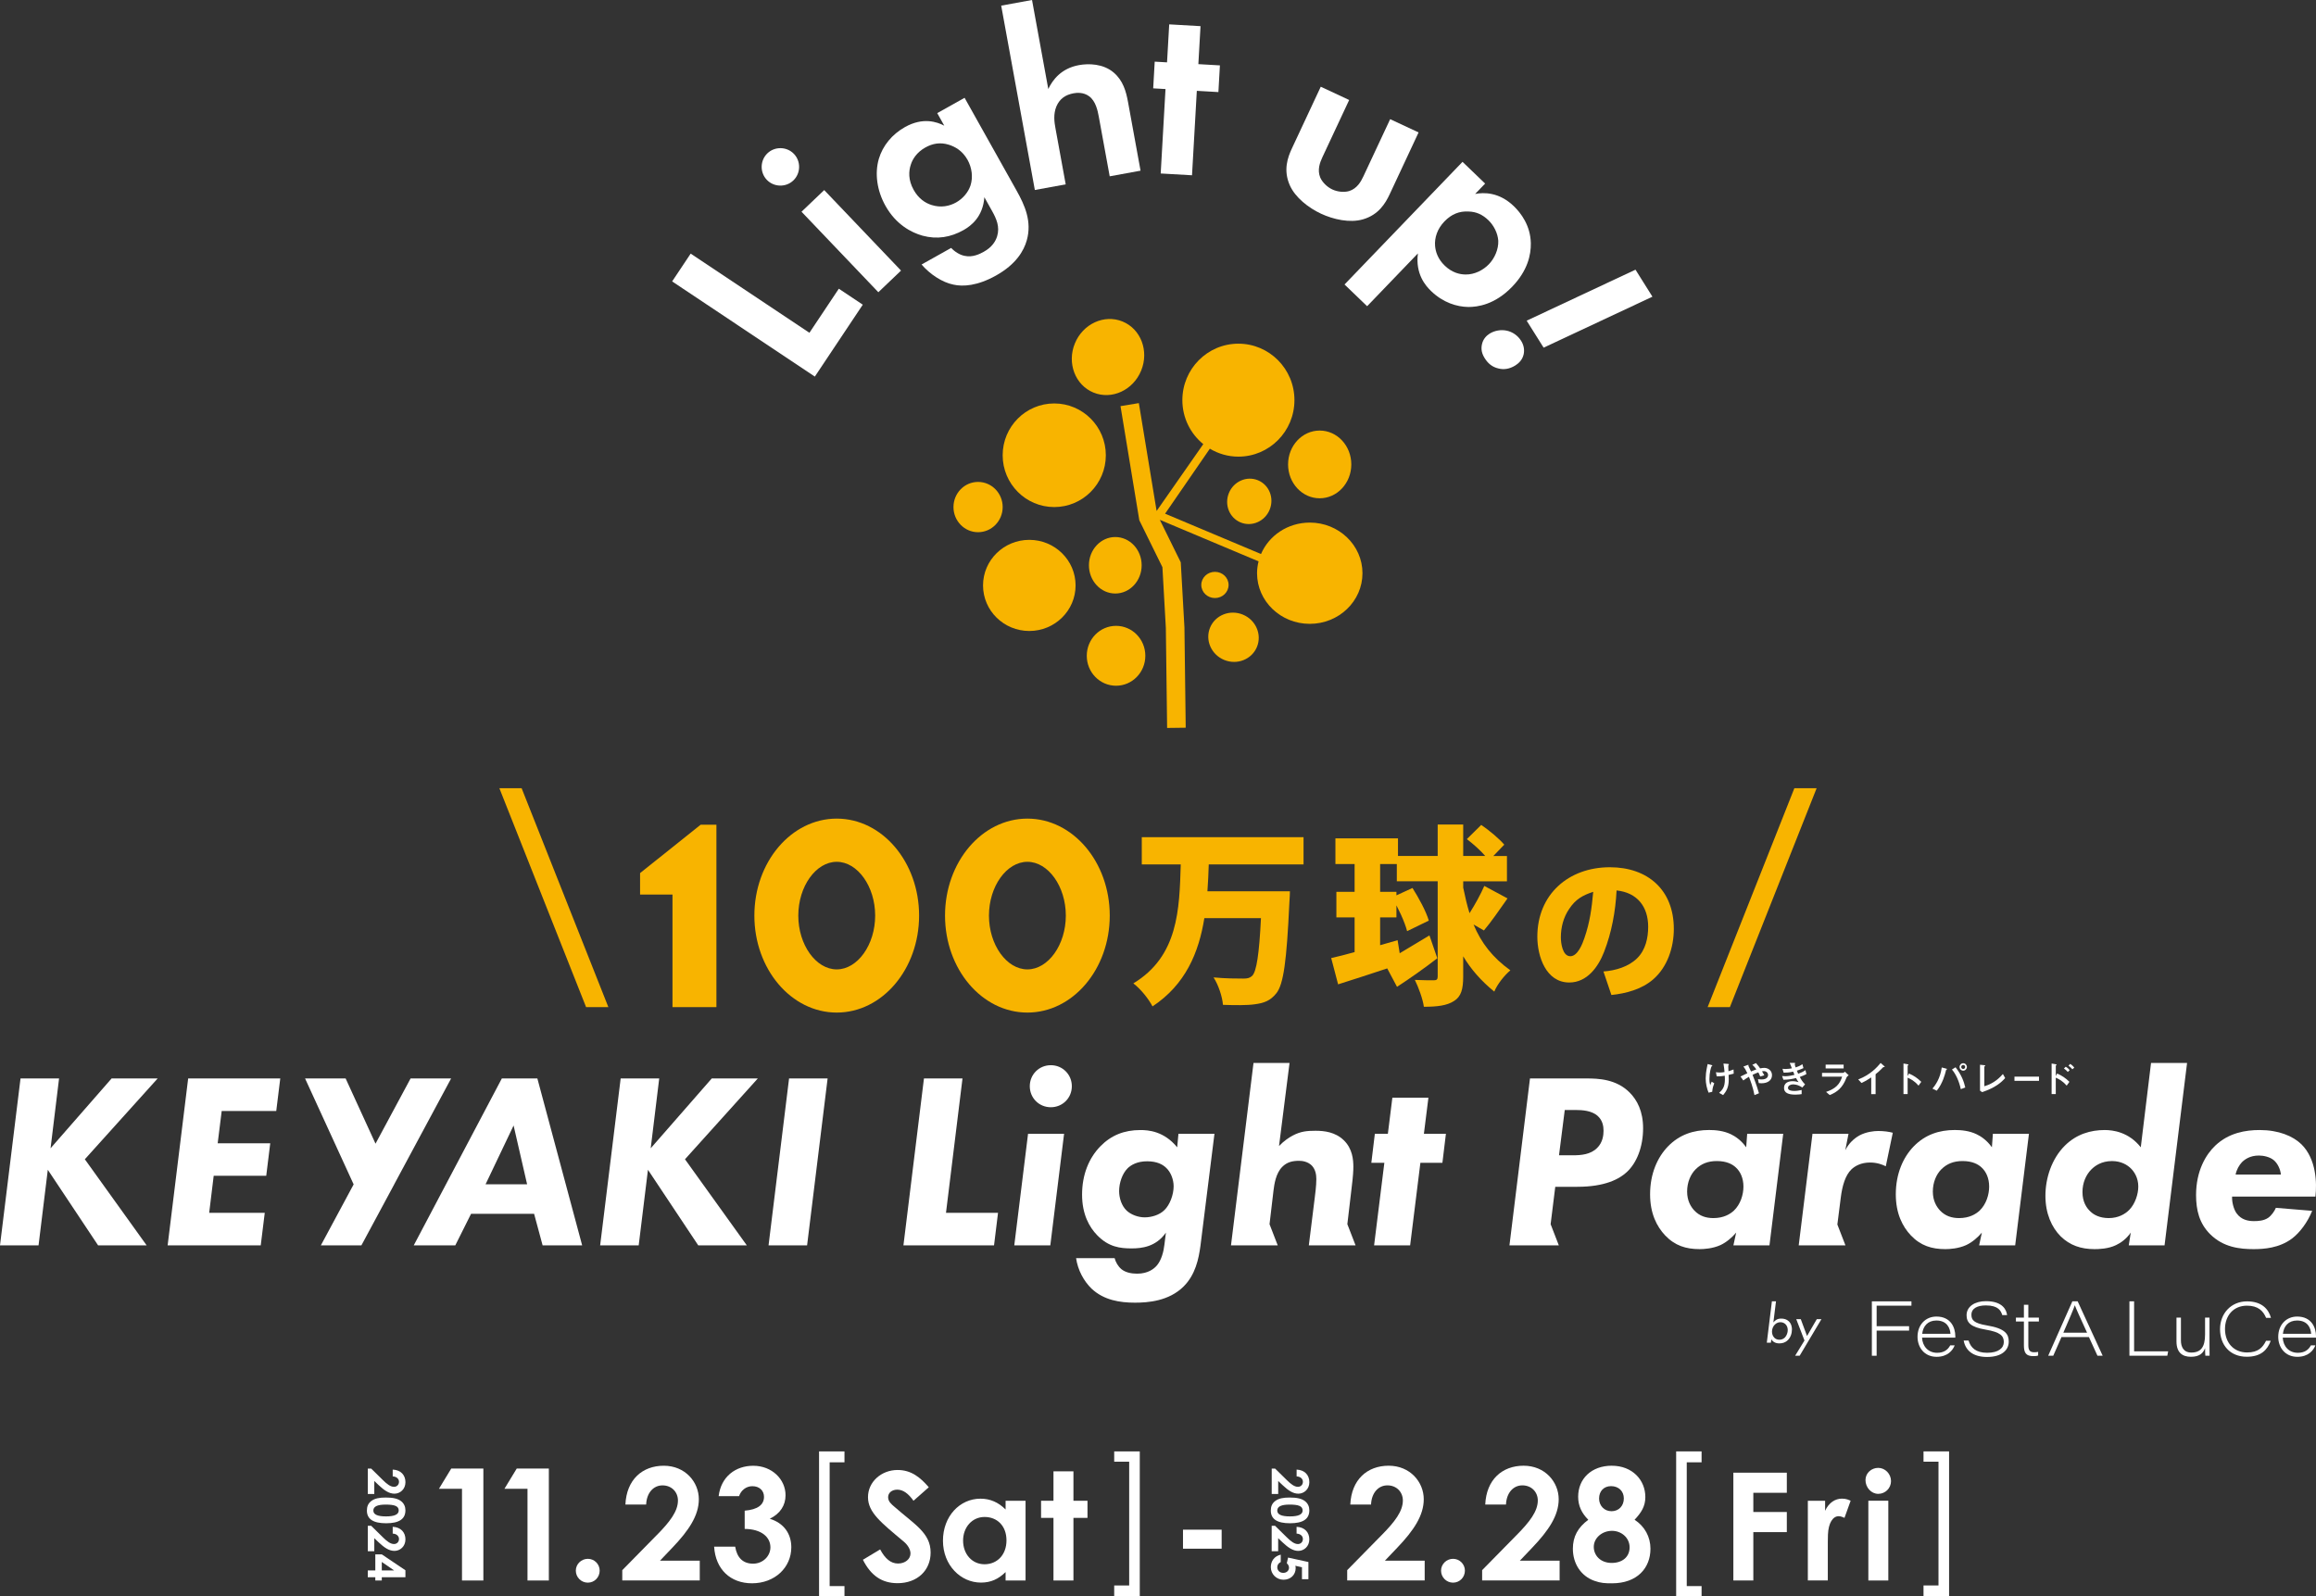<?xml version="1.0" encoding="UTF-8"?>
<svg id="_レイヤー_2" data-name="レイヤー_2" xmlns="http://www.w3.org/2000/svg" viewBox="0 0 1252.76 863.61">
  <rect x="0" y="0" width="1252.76" height="863.61" fill="#333333" stroke="none"/>
  <defs>
    <style>
      .cls-1 {
        fill: #f8b400;
      }

      .cls-2 {
        fill: #fff;
      }
    </style>
  </defs>
  <g id="_レイヤー_1-2" data-name="レイヤー_1">
    <g>
      <path class="cls-1" d="M570.26,274.31c15.41,0,27.9-12.55,27.9-28.03s-12.49-28.02-27.9-28.02-27.9,12.54-27.9,28.02,12.49,28.03,27.9,28.03"/>
      <path class="cls-1" d="M708.48,282.71c-11.92,0-22.11,7.03-26.38,17l-51.88-21.82,24.21-35.16c4.53,2.71,9.79,4.3,15.44,4.3,16.74,0,30.31-13.68,30.31-30.56s-13.57-30.55-30.31-30.55-30.31,13.68-30.31,30.55c0,9.62,4.42,18.19,11.31,23.79l-25.24,36.16-9.61-58.35-9.92,1.64,10.17,61.73,12.5,25.39,1.85,32.84.69,54.13,10.06-.13-.69-54.24-1.98-35.21-11.33-23.01,53.41,22.47c-.52,2.06-.82,4.2-.82,6.41,0,15.12,12.76,27.39,28.51,27.39s28.51-12.27,28.51-27.39-12.76-27.39-28.51-27.39"/>
      <path class="cls-1" d="M556.77,292.05c-13.82,0-25.03,11.04-25.03,24.65s11.21,24.65,25.03,24.65,25.03-11.04,25.03-24.65-11.21-24.65-25.03-24.65"/>
      <path class="cls-1" d="M589.02,305.8c0,8.44,6.39,15.28,14.26,15.28s14.26-6.84,14.26-15.28-6.39-15.28-14.26-15.28-14.26,6.84-14.26,15.28"/>
      <path class="cls-1" d="M664.56,316.44c0-3.92-3.31-7.09-7.38-7.09s-7.38,3.17-7.38,7.09,3.31,7.09,7.38,7.09,7.38-3.17,7.38-7.09"/>
      <path class="cls-1" d="M713.84,269.56c9.45,0,17.1-8.2,17.1-18.32s-7.65-18.32-17.1-18.32-17.1,8.2-17.1,18.32,7.65,18.32,17.1,18.32"/>
      <path class="cls-1" d="M542.36,274.31c0-7.51-5.96-13.6-13.31-13.6s-13.3,6.09-13.3,13.6,5.96,13.6,13.3,13.6,13.31-6.09,13.31-13.6"/>
      <path class="cls-1" d="M603.69,338.57c-8.75,0-15.84,7.25-15.84,16.2s7.09,16.2,15.84,16.2,15.84-7.25,15.84-16.2-7.09-16.2-15.84-16.2"/>
      <path class="cls-1" d="M664.73,266.72c-2.58,6.31.27,13.43,6.36,15.92,6.09,2.49,13.12-.61,15.69-6.91,2.58-6.31-.27-13.44-6.36-15.93-6.09-2.48-13.11.61-15.69,6.92"/>
      <path class="cls-1" d="M672.24,332.47c-7.01-2.86-14.94.31-17.71,7.09-2.77,6.78.67,14.6,7.68,17.46,7.01,2.87,14.94-.31,17.71-7.09,2.77-6.78-.67-14.6-7.68-17.46"/>
      <path class="cls-1" d="M591.49,212.37c9.91,4.05,21.46-1.28,25.79-11.9,4.34-10.61-.18-22.5-10.09-26.55-9.91-4.05-21.46,1.28-25.79,11.89-4.34,10.62.18,22.51,10.09,26.56"/>
      <polygon class="cls-2" points="373.6 137.2 437.83 180.03 453.73 156.19 466.69 164.83 440.76 203.72 363.57 152.24 373.6 137.2"/>
      <path class="cls-2" d="M415.12,82.93c4.03-3.84,10.51-3.68,14.35.34,3.84,4.03,3.68,10.51-.34,14.35-4.02,3.84-10.51,3.68-14.35-.34-3.84-4.03-3.68-10.51.34-14.35M445.82,102.82l41.56,43.56-12.27,11.71-41.56-43.55,12.27-11.71Z"/>
      <path class="cls-2" d="M506.96,61.2l14.8-8.29,28.07,50.1c4.49,8.01,8.45,16.79,5.57,27-1.6,5.68-5.8,12.97-16.6,19.02-10.19,5.71-17.96,6.08-23.05,4.95-6.1-1.21-12.72-5.62-17.26-10.89l16.01-8.97c1.96,2.09,4.66,3.77,7.18,4.27,4.4,1.04,8.48-1.08,10.54-2.24,4.25-2.38,6.22-5.4,7.14-8.31,1.56-5.18-.39-9.51-2.77-13.76l-4.14-7.4c-.75,10.62-7.24,15.53-11.24,17.78-7.03,3.94-14.32,5.16-22.2,3.04-6.06-1.71-14.36-5.98-20.06-16.17-4.63-8.25-5.87-17.59-3.57-25.42,2.1-7.07,7.1-13.22,14.13-17.17,9.82-5.51,17.43-2.75,21.26-.75l-3.81-6.79ZM492.71,88.95c-1.21,3.54-1.54,8.35,1.52,13.81,2.58,4.61,6.18,7.05,9.66,8.14,5.06,1.63,9.74.6,13.26-1.37,3.64-2.04,6.53-5.41,7.79-9.14,1.47-4.49.79-9.69-1.59-13.94-2.79-4.98-6.87-7.15-10.16-8.17-4.61-1.4-8.69-.71-12.69,1.53-4.73,2.65-6.92,6.42-7.79,9.14"/>
      <path class="cls-2" d="M541.55,3.05l16.69-3.05,8.79,48.15c2.35-4.95,7.01-11.17,16.58-12.92,5.2-.95,13.14-.84,18.84,4.05,5.02,4.31,6.65,10.09,7.7,15.84l6.79,37.21-16.69,3.05-5.9-32.28c-.6-3.29-1.68-8.46-5.26-11.05-3.1-2.27-6.71-1.89-8.35-1.59-4.38.8-7.52,2.93-9.31,7.07-1.76,4.28-1.13,8.55-.5,11.97l5.52,30.23-16.69,3.05-18.2-99.73Z"/>
      <polygon class="cls-2" points="647.38 49.14 644.78 94.82 627.84 93.85 630.44 48.17 623.78 47.79 624.6 33.35 631.27 33.73 632.44 13.18 649.38 14.15 648.21 34.7 659.87 35.37 659.05 49.81 647.38 49.14"/>
      <path class="cls-2" d="M729.79,54.09l-14.44,30.86c-1.36,2.9-2.93,6.92-1.2,11.11,1.12,2.52,3.62,5.07,6.51,6.42,2.9,1.36,6.45,1.64,9.11.88,4.32-1.36,6.4-5.15,7.75-8.04l14.44-30.86,15.37,7.19-15.61,33.39c-2.29,4.91-5.99,11.17-14.51,13.63-7.1,2.05-15.99.04-22.67-3.08-6.67-3.12-13.91-8.66-16.89-15.42-3.58-8.12-1.14-14.97,1.16-19.88l15.61-33.38,15.37,7.19Z"/>
      <path class="cls-2" d="M739.51,165.66l-12.23-11.76,63.82-66.35,12.23,11.76-5.4,5.61c4.51-.87,12.86-1.14,20.88,6.58,3.81,3.66,9.05,10.44,9.24,20.08.12,6.3-1.77,14.89-10.07,23.51-9.45,9.82-18.87,10.99-23.69,10.98-6.3-.08-13.72-2.39-20.13-8.56-3.01-2.89-8.64-9.27-7.19-20.42l-27.47,28.57ZM794.38,114.43c-4.92-.3-9.22,1.36-13.07,5.37-3.86,4.01-5.43,8.86-5.05,13.28.25,2.95,1.41,6.96,5.22,10.62,4.01,3.86,8.16,4.76,11.21,4.8,4.92.1,9.59-2.35,12.68-5.56,3.09-3.21,5.25-8.06,5.07-12.69-.28-4.12-2.43-8.31-5.33-11.11-3.21-3.08-6.58-4.6-10.71-4.71"/>
      <path class="cls-2" d="M815.09,178.89c3.07.7,5.87,2.55,7.72,5.5,1.63,2.59,1.82,5.26,1.34,7.36-.7,3.07-2.83,4.9-4.48,5.94-3.06,1.92-6.2,2.41-9.15,1.64-3.45-.79-5.71-2.82-7.41-5.53-1.48-2.36-2.14-4.73-1.49-7.6.61-2.68,2.25-4.53,4.13-5.71,2.71-1.7,6.27-2.29,9.34-1.59M825.8,173.48l58.86-27.59,9.17,14.61-58.86,27.58-9.17-14.6Z"/>
      <polygon class="cls-2" points="244.02 583.42 222.09 583.42 203.12 618.71 203.12 618.7 186.95 583.41 165.01 583.41 191.29 640.73 173.56 673.71 195.49 673.71 201.39 662.74 201.39 662.75 213.24 640.72 213.23 640.7 244.02 583.42"/>
      <polygon class="cls-2" points="27.35 621.19 60.37 583.42 85.28 583.42 45.89 627.14 79.32 673.71 53.06 673.71 25.86 632.83 20.85 673.71 0 673.71 11.1 583.42 31.95 583.42 27.35 621.19"/>
      <polygon class="cls-2" points="149.43 601.02 119.92 601.02 117.75 618.48 146.18 618.48 144.01 636.08 115.59 636.08 113.15 656.11 143.21 656.11 141.04 673.71 90.68 673.71 101.78 583.42 151.6 583.42 149.43 601.02"/>
      <path class="cls-2" d="M288.91,656.66h-34.11l-8.53,17.06h-22.47l47.65-90.29h19.22l24.23,90.29h-21.39l-4.6-17.06ZM285.12,640.68l-7.31-31.81-15.16,31.81h22.47Z"/>
      <polygon class="cls-2" points="351.98 621.19 385 583.42 409.91 583.42 370.52 627.14 403.96 673.71 377.69 673.71 350.49 632.83 345.48 673.71 324.63 673.71 335.73 583.42 356.58 583.42 351.98 621.19"/>
      <polygon class="cls-2" points="447.67 583.42 436.57 673.71 415.72 673.71 426.82 583.42 447.67 583.42"/>
      <polygon class="cls-2" points="520.63 583.42 511.7 656.11 539.85 656.11 537.69 673.71 488.68 673.71 499.78 583.42 520.63 583.42"/>
      <path class="cls-2" d="M575.58,613.34l-7.45,60.37h-19.49l7.45-60.37h19.49ZM568.4,576.25c6.36,0,11.37,5.01,11.37,11.37s-5.01,11.37-11.37,11.37-11.37-5.01-11.37-11.37,5.01-11.37,11.37-11.37"/>
      <path class="cls-2" d="M637.43,613.34h19.49l-7.58,60.65c-.95,7.04-2.71,15.57-9.07,21.93-7.98,7.98-19.36,8.8-26.39,8.8-8.12,0-16.79-1.35-23.42-7.58-4.2-4.06-7.45-10.01-8.39-16.51h20.85c.54,2.17,1.89,4.47,3.66,5.96,2.16,1.76,5.28,2.44,8.52,2.44,5.96,0,9.2-2.71,10.69-4.47,2.44-2.84,3.66-7.58,4.06-11.23l.81-6.5c-5.41,7.72-13.13,8.53-18.54,8.53-6.09,0-12.45-.68-18.68-7.18-4.2-4.33-8.13-11.23-8.13-21.93s3.66-19.76,9.89-26.12c5.82-5.96,12.86-8.8,21.66-8.8,4.2,0,12.72.54,19.9,9.34l.68-7.31ZM609.82,632.16c-2.71,2.71-4.47,7.71-4.47,12.18,0,3.79,1.35,7.98,4.06,10.56,2.44,2.3,6.36,3.66,9.74,3.66,3.65,0,7.98-1.22,10.69-3.93,2.98-2.84,5-8.39,5-12.86,0-3.79-1.62-7.71-3.92-9.88-1.9-1.9-5.01-3.66-10.43-3.66s-8.8,2.03-10.69,3.93"/>
      <polygon class="cls-2" points="768.31 629.04 762.76 673.71 743.27 673.71 748.82 629.04 741.78 629.04 743.68 613.34 750.72 613.34 753.15 593.85 772.65 593.85 770.21 613.34 782.12 613.34 780.22 629.04 768.31 629.04"/>
      <path class="cls-2" d="M728.8,662.26l2.3-19.54c.81-6.5.95-9.48.95-11.5,0-3.66-.41-9.75-5.15-14.35-4.6-4.47-10.56-5.15-15.29-5.15-4.47,0-7.99.27-12.32,2.57-2.03,1.08-4.74,2.84-7.45,5.69l5.69-44.94h-19.49l-12.18,98.68h25.28l-4.43-11.46,2.16-18.32c.41-3.25,1.22-9.2,4.74-12.72,2.57-2.58,5.55-3.25,9.07-3.25,1.76,0,4.74.41,6.9,2.57,2.03,2.17,2.44,5.01,2.44,7.31,0,.95,0,3.52-.81,9.74l-3.25,26.12h25.28l-4.44-11.46Z"/>
      <path class="cls-2" d="M945.08,613.34h19.49l-7.44,60.37h-19.5l1.49-6.9c-2.16,2.57-5.28,5.28-8.53,6.77-4.2,1.9-8.94,2.17-11.23,2.17-7.45,0-13.4-1.9-18.68-7.45-4.47-4.74-8.12-11.78-8.12-22.2,0-11.1,3.93-20.03,9.74-25.99,6.22-6.36,13.81-8.8,22.2-8.8,3.52,0,7.85.41,11.78,2.3,2.3,1.08,5.55,3.25,8.26,7.04l.54-7.31ZM917.19,632.56c-2.71,2.71-4.6,7.04-4.6,12.05s2.03,8.26,3.93,10.29c2.84,2.98,6.36,4.06,10.29,4.06,5.55,0,9.07-2.17,11.1-4.06,3.52-3.38,5.14-8.53,5.14-13s-1.62-8.12-4.2-10.42c-1.76-1.62-4.87-3.38-10.16-3.38-4.87,0-8.52,1.49-11.5,4.47"/>
      <path class="cls-2" d="M1077.99,613.34h19.5l-7.45,60.37h-19.5l1.49-6.9c-2.16,2.57-5.28,5.28-8.53,6.77-4.2,1.9-8.94,2.17-11.23,2.17-7.45,0-13.4-1.9-18.68-7.45-4.47-4.74-8.12-11.78-8.12-22.2,0-11.1,3.93-20.03,9.74-25.99,6.22-6.36,13.81-8.8,22.2-8.8,3.52,0,7.85.41,11.78,2.3,2.3,1.08,5.55,3.25,8.26,7.04l.54-7.31ZM1050.1,632.56c-2.71,2.71-4.6,7.04-4.6,12.05s2.03,8.26,3.93,10.29c2.84,2.98,6.36,4.06,10.29,4.06,5.55,0,9.07-2.17,11.1-4.06,3.52-3.38,5.14-8.53,5.14-13s-1.62-8.12-4.2-10.42c-1.76-1.62-4.87-3.38-10.16-3.38-4.87,0-8.52,1.49-11.5,4.47"/>
      <path class="cls-2" d="M1163.53,575.03h19.49l-12.18,98.68h-19.36l1.08-6.9c-2.44,3.52-5.42,5.55-7.98,6.77-4.2,2.03-9.21,2.17-11.64,2.17-7.31,0-13.27-2.03-18.28-6.9-4.87-4.88-8.26-12.32-8.26-21.93s3.39-20.03,10.43-27.07c6.36-6.36,14.08-8.53,21.66-8.53,4.47,0,12.99,1.08,19.49,9.34l5.55-45.62ZM1131.31,632.56c-2.98,2.98-4.87,7.31-4.87,12.32,0,5.28,2.17,8.53,4.2,10.43,1.89,1.89,5.14,3.65,10.02,3.65,5.14,0,8.93-2.17,11.23-4.6,2.98-3.11,4.74-8.26,4.74-12.45,0-4.73-2.17-7.98-3.93-9.74-1.89-1.9-5.27-4.06-10.29-4.06-5.68,0-9.2,2.57-11.1,4.47"/>
      <path class="cls-2" d="M1207.37,647.32c-.13,2.98.81,6.77,2.44,9.07,2.57,3.52,6.23,4.2,9.34,4.2,2.3,0,5.28-.14,7.71-1.76,1.76-1.22,3.39-3.52,4.2-5.42l19.63,1.62c-2.44,6.09-6.64,11.78-10.96,15.03-6.91,5.14-15.16,5.69-20.71,5.69-7.45,0-16.38-.95-23.56-8.12-5.82-5.82-7.58-13-7.58-21.12,0-13.26,5.42-22.06,10.43-26.8,7.31-6.91,16.38-8.39,23.96-8.39,10.28,0,18,3.25,22.6,7.71,8.12,7.99,8.4,21.12,7.58,28.29h-45.08ZM1233.77,635.41c-.27-2.84-1.76-6.09-3.93-7.85-2.17-1.76-5.55-2.44-7.98-2.44-4.74,0-7.58,2.03-9.21,3.65-1.49,1.63-2.84,3.93-3.38,6.64h24.5Z"/>
      <path class="cls-2" d="M1015.86,611.85c-2.17,0-6.36.41-10.15,2.44-2.84,1.62-5.69,4.2-7.58,7.99l1.76-8.94h-19.49l-7.45,60.37h25.28l-4.37-11.28,1.83-14.44c.81-6.49,2.44-12.18,5.82-15.43,1.89-1.76,5.14-3.66,10.01-3.66,3.79,0,6.63,1.08,8.53,2.03l3.79-18.14c-2.03-.54-4.74-.95-7.99-.95"/>
      <path class="cls-2" d="M881.47,591c-7.31-7.31-17.06-7.58-23.42-7.58h-30.46l-11.1,90.29h26.7l-4.43-11.45,2.51-20.23h11.91c15.03,0,22.74-4.2,26.8-7.98,5.42-5.01,8.8-13.67,8.8-23.69,0-9.2-3.24-15.3-7.31-19.36M863.87,621.06c-3.52,3.52-8.67,3.93-13.13,3.93h-7.45l3.11-24.5h6.22c3.12,0,8.53.27,11.78,3.39,2.44,2.3,2.98,5.28,2.98,7.85,0,2.3-.41,6.36-3.52,9.34"/>
      <path class="cls-2" d="M924.2,591.11c-.96-2.25-1.57-5.12-1.57-7.73,0-1.55.22-3.69.67-5.86.26-1.27.31-1.43.39-1.9l1.98.51c.25.06.57.18.57.37,0,.08-.39.33-.45.41-.3.53-1.14,3.35-1.14,6.84,0,1.75.25,2.59.47,3.38.1-.36.22-.79.75-1.98l1.39.88c-.47,1.26-.94,2.47-1.1,4.61l-1.96.47ZM928.19,580.03c.9.15,1.49.18,2.12.18.88,0,1.59-.1,2.51-.25-.06-.69-.26-3.04-.57-4.59l2.25.17c.31.02.71.06.71.29,0,.08-.25.36-.28.43-.07.1-.07.33-.07.98,0,.53.02,1.08.09,2.27,1.18-.35,1.65-.51,2.75-.96l.09,2.27c-.2.02-.47.08-2.76.69.02.35.08,1.57.08,2.41,0,4.55-1.39,6.45-3.04,8.51l-2.17-1.21c1.74-1.67,3.12-3.02,3.12-7.35,0-.75-.04-1.47-.06-1.92-1.67.28-2.65.35-4.37.31l-.41-2.23Z"/>
      <path class="cls-2" d="M949.01,592.4c-.8-4.19-2.23-8.02-2.98-9.88-1.08.61-1.98,1.23-3.04,1.98l-1.53-2.12c.57-.26,2.55-1.21,3.71-1.79-.82-1.74-1.37-2.72-2.16-3.59l2-.75c.43-.16.49-.18.61-.18.06,0,.2.02.2.18,0,.06-.1.33-.1.36,0,.06.18.39.37.76.51,1.02.79,1.58,1.08,2.28.45-.2,1.43-.63,2.88-1.14-.39-.53-1.24-1.72-2.22-2.45l2-.96c1,1.06,1.84,2.27,2.24,2.86,1.08-.22,1.75-.26,2.27-.26,2.08,0,4.16,1.45,4.16,3.94,0,2.7-2.25,4.38-5.65,4.38-.68,0-1.18-.08-1.51-.12l-.43-2.12c.39.06,1.04.18,1.96.18,3.18,0,3.51-1.77,3.51-2.4,0-1.16-.96-2.12-2.3-2.12-.41,0-.76.06-.98.1.55.88.83,1.41,1.23,2.17l-2.2.65c-.37-.98-.76-1.72-1.05-2.25-1.31.49-2.2.92-3.1,1.35.26.65,2.08,5.08,3.47,9.96l-2.43,1Z"/>
      <path class="cls-2" d="M975.52,577.83c-1.51.65-2.04.88-3.57,1.39.18.45.31.76.71,1.66,1.61-.59,2.78-1.1,3.94-1.96l.51,2.16c-1.19.61-2,.98-3.59,1.53.98,1.82,1.45,2.51,2.86,4.02l-1.49,1.69c-2.47-1.69-4.57-1.69-5.02-1.69-1.29,0-2.72.65-2.72,1.86,0,1.39,1.75,1.69,3.41,1.69,1.43,0,2.51-.23,3.98-.52v2.23c-.73.12-1.82.28-3.37.28-3.77,0-6.16-.92-6.16-3.59s2.12-3.68,4.63-3.68c1.41,0,2.45.31,3.25.53-.47-.61-.82-1.12-1.39-2.23-2.12.51-3.75.88-6.82.92l-.73-2.02c.43.04,1.02.12,1.75.12,1.96,0,4.18-.57,4.96-.75-.25-.57-.35-.8-.71-1.74-2.1.47-3.33.57-5.13.57l-.65-2.09c.37.05.84.1,1.63.1,1.39,0,2.68-.22,3.45-.36-.31-.84-.88-2.37-1.18-2.94h2.22c.67,0,.75,0,.75.23,0,.08-.24.43-.24.51,0,.2.38,1.43.49,1.71,1.32-.45,2.37-.84,3.65-1.78l.57,2.12Z"/>
      <path class="cls-2" d="M985.57,582.46v-2.06h11.16c.31,0,.57,0,1.23-.63l2.04,1.94c-.92.61-1.1.94-1.4,1.73-1.92,4.86-4.72,7.33-8.88,8.96l-1.96-1.7c5.08-1.75,7.35-4,8.68-8.24h-10.86ZM997.25,578.01h-9.73v-2.06h9.73v2.06Z"/>
      <path class="cls-2" d="M1012.17,582.87c-2.08,1.4-3.61,2.27-5.26,3l-1.77-1.93c6.41-2.37,10.34-6.69,12.12-8.9l1.53,1.33c.57.51.65.55.65.73s-.06.19-.63.19c-.18,0-.26.1-1,.89-.98,1.04-2.1,2-3.27,2.94v10.79h-2.37v-9.06Z"/>
      <path class="cls-2" d="M1032.6,580.76c2.55,1.08,4.65,2.49,6.65,4.49l-1.49,2.06c-2.43-2.78-4.3-3.59-5.89-4.3v8.85h-2.25v-16.51l1.84.31c.61.1.84.18.84.35,0,.1-.1.2-.18.26-.24.21-.24.23-.24.35v5.47l.73-1.33Z"/>
      <path class="cls-2" d="M1045.3,588.93c1.47-1.77,4.23-5.44,5.02-11.45l2.12.55c.43.1.72.17.72.36,0,.08-.07.15-.25.27-.25.14-.27.22-.45,1-.35,1.39-1.66,6.53-4.84,10.39l-2.33-1.13ZM1060.63,589.2c-.94-4.29-2.65-8.12-4.8-10.61l1.96-1.22c3.2,4.04,4.57,7.86,5.26,10.94l-2.43.9ZM1059.96,577.2c0-1.08.86-2.02,1.98-2.02s1.98.96,1.98,2.02-.88,2.02-1.98,2.02-1.98-.9-1.98-2.02M1063,577.2c0-.61-.49-1.08-1.06-1.08-.6,0-1.08.47-1.08,1.08s.47,1.1,1.08,1.1c.57,0,1.06-.49,1.06-1.1"/>
      <path class="cls-2" d="M1071.01,576.01l2.02.2c.49.04.82.08.82.31,0,.1-.08.16-.18.24-.29.18-.31.23-.31.37v10.51c5.68-1.66,8.76-5.18,10.04-6.63l1.23,2.2c-2.06,2.3-5.31,5.25-12.47,7.61l-1.14-.79v-14.02Z"/>
      <rect class="cls-2" x="1089.65" y="582.44" width="13.28" height="2.27"/>
      <path class="cls-2" d="M1112.73,580.76c2.55,1.08,4.65,2.49,6.65,4.49l-1.49,2.06c-2.43-2.77-4.3-3.59-5.89-4.3v8.85h-2.25v-16.51l1.84.31c.61.1.84.18.84.35,0,.1-.1.2-.18.26-.24.21-.24.23-.24.35v5.47l.73-1.33ZM1118.49,579.91c-.57-.72-1.25-1.29-2.08-1.88l.96-.94c1.13.63,1.71,1.29,2.16,1.86l-1.04.96ZM1120.98,578.46c-.55-.65-1.16-1.26-2.08-1.96l.9-.96c.49.29,1.26.81,2.22,2.02l-1.04.9Z"/>
      <path class="cls-2" d="M957.9,726.37h-2.21l2.76-22.37h2.21l-1.41,11.42c.43-.59,1.04-1.14,1.66-1.48.77-.43,1.57-.61,2.55-.61,1.47,0,2.98.34,4.17,1.5,1.44,1.41,1.66,3.28,1.66,4.33,0,2.27-.77,4.38-2.21,5.8-1.44,1.41-3.01,1.78-4.6,1.78-.86,0-1.87-.12-2.82-.68-.86-.52-1.35-1.23-1.53-1.53l-.22,1.84ZM965.39,723.64c1.11-1.07,1.63-2.79,1.63-4.11s-.49-2.43-1.17-3.1c-.67-.7-1.66-1.14-2.76-1.14-.83,0-1.96.22-3.01,1.23-.98.95-1.59,2.42-1.59,3.86,0,1.35.49,2.52,1.29,3.32.58.58,1.47,1.07,2.73,1.07,1.35,0,2.3-.58,2.89-1.14"/>
      <polygon class="cls-2" points="976.07 725.17 971.62 713.64 974.07 713.64 977.45 722.75 982.73 713.64 985.24 713.64 973.46 733.43 971.01 733.43 976.07 725.17"/>
      <polygon class="cls-2" points="1012.52 704 1033.93 704 1033.93 706.34 1015.1 706.34 1015.1 717.45 1032.65 717.45 1032.65 719.83 1015.1 719.83 1015.1 733.43 1012.52 733.43 1012.52 704"/>
      <path class="cls-2" d="M1055.04,721.56c-.2-2.94-1.75-7.19-7.64-7.19-4.67,0-7.2,3.07-7.65,7.19h15.3ZM1039.66,723.63c.25,4.77,3.39,8.21,8.18,8.21,3.65,0,5.77-1.63,7.08-4.04h2.4c-1.04,2.74-3.85,6.21-9.76,6.21-6.8,0-10.34-5.29-10.34-10.81,0-6.46,4.28-10.97,10.22-10.97,7.72,0,10.22,5.85,10.22,10.69,0,.25,0,.46,0,.72h-17.98Z"/>
      <path class="cls-2" d="M1064.82,725.19c1.17,3.86,3.91,6.64,10.09,6.64s8.98-2.65,8.98-5.79c0-3.3-1.74-5.39-9.92-6.76-8-1.34-10.22-3.8-10.22-7.77,0-4.73,4.45-7.61,10.47-7.61,9.15,0,11.11,4.83,11.44,7.53h-2.61c-.69-2.26-2.06-5.23-8.87-5.23-4.6,0-7.81,1.61-7.81,5.06,0,2.74,1.18,4.58,8.36,5.76,10.17,1.67,11.83,4.88,11.83,8.78,0,4.39-3.54,8.29-11.73,8.29-7.58,0-11.67-3.5-12.65-8.89h2.65Z"/>
      <path class="cls-2" d="M1090.44,712.8h4.32v-6.95h2.4v6.95h5.71v2.12h-5.71v12.73c0,2.7.73,3.89,3.12,3.89.62,0,1.56-.04,2.18-.2v1.96c-.83.33-1.67.33-2.68.33-3.82,0-5.02-1.75-5.02-5.83v-12.88h-4.32v-2.12Z"/>
      <path class="cls-2" d="M1128.92,720.94c-4.05-8.85-5.93-12.92-6.59-14.79h-.04c-.58,1.78-2.83,7.12-6.19,14.79h12.82ZM1115.09,723.32l-4.45,10.1h-2.74l13.08-29.43h2.86l13.53,29.43h-2.82l-4.62-10.1h-14.84Z"/>
      <polygon class="cls-2" points="1151.84 704 1154.37 704 1154.37 731.04 1172.79 731.04 1172.33 733.43 1151.84 733.43 1151.84 704"/>
      <path class="cls-2" d="M1195.15,727.4c0,2.02,0,4,.04,6.02h-2.28c-.08-.58-.16-2.33-.16-4.09-1.03,2.74-3.04,4.66-7.66,4.66s-7.8-2.31-7.8-8.3v-12.9h2.41v12.39c0,3.33,1.35,6.52,5.61,6.52,5.16,0,7.44-2.98,7.44-9.71v-9.2h2.4v14.6Z"/>
      <path class="cls-2" d="M1228.28,725.33c-1.8,4.88-5.2,8.64-12.96,8.64-9.17,0-14.47-6.46-14.47-14.9s5.91-15.06,14.6-15.06c8.03,0,11.67,4.24,12.95,8.92h-2.63c-1.58-3.74-4.3-6.59-10.35-6.59-7.25,0-11.88,5.29-11.88,12.65s4.71,12.66,11.92,12.66c6.12,0,8.48-2.72,10.28-6.32h2.55Z"/>
      <path class="cls-2" d="M1250.15,721.56c-.2-2.94-1.75-7.19-7.64-7.19-4.67,0-7.2,3.07-7.65,7.19h15.29ZM1234.77,723.63c.25,4.77,3.39,8.21,8.18,8.21,3.65,0,5.77-1.63,7.08-4.04h2.4c-1.04,2.74-3.85,6.21-9.76,6.21-6.8,0-10.34-5.29-10.34-10.81,0-6.46,4.28-10.97,10.22-10.97,7.72,0,10.22,5.85,10.22,10.69v.72h-17.99Z"/>
      <path class="cls-2" d="M820.43,830.37c7-7.09,11.39-12.81,11.39-18.64,0-4.55-3.37-8.18-8.35-8.18s-8.6,4.13-8.86,10.37h-11.22c.59-13.41,9.11-21,20.75-21s18.98,8.86,18.98,18.13c0,8.77-5.4,16.87-14.25,26.14l-6.75,7.09h21.5v10.71h-41.91v-5.57l18.72-19.06Z"/>
      <path class="cls-2" d="M695.95,831.56c2.32,2.29,4.21,3.74,6.12,3.74,1.49,0,2.68-1.11,2.68-2.74s-1.36-2.82-3.41-2.91v-3.68c4.4.2,6.89,2.99,6.89,6.81s-2.9,6.22-5.95,6.22c-2.88,0-5.53-1.77-8.58-4.67l-2.32-2.21v7.05h-3.51v-13.75h1.83l6.25,6.14Z"/>
      <path class="cls-2" d="M707.74,845.03v9.29h-3.49v-6.47l-3.59-.8c.11.33.19.75.19,1.27,0,3.68-2.8,6.28-6.58,6.28s-6.86-2.99-6.86-6.81c0-3.29,1.91-5.97,5.37-6.75v3.98c-1.24.61-1.88,1.63-1.88,2.85,0,1.61,1.24,3.02,3.24,3.02,1.88,0,3.1-1.27,3.1-2.8,0-.99-.44-1.69-1.19-2.41l.69-3.07,11.01,2.41Z"/>
      <path class="cls-2" d="M871.87,792.93c11.04,0,18.12,7.67,18.12,16.93,0,5.06-2.19,8.43-5.82,12.3,5.48,3.54,8.59,9.27,8.59,15.67,0,10.36-7.08,18.71-20.81,18.71-3.71,0-5.98-.09-9.53-1.35-7.16-2.53-11.63-9.19-11.63-17.36,0-6.57,2.7-11.46,8.34-15.67-3.62-3.62-5.48-7.58-5.48-12.47,0-9.69,7.16-16.77,18.2-16.77M862.1,836.83c0,4.55,3.54,8.68,9.69,8.68,5.73,0,9.69-3.21,9.69-8.43s-4.47-8.93-9.52-8.93c-5.31,0-9.86,3.79-9.86,8.68M864.96,810.63c0,3.87,2.78,6.91,6.74,6.91s6.66-2.95,6.66-6.91-2.86-6.66-6.91-6.66-6.48,2.87-6.48,6.66"/>
      <polygon class="cls-2" points="937.6 796.69 966.52 796.69 966.52 807.57 948.4 807.57 948.4 817.96 966.52 817.96 966.52 828.85 948.4 828.85 948.4 855 937.6 855 937.6 796.69"/>
      <path class="cls-2" d="M987.23,817.31c2.03-4.47,5.52-6.58,9.1-6.58,2.27,0,3.65.65,4.71,1.14l-3.33,9.26c-.81-.4-2.03-.89-3.17-.89-3.08,0-5.52,3.58-5.77,9.91-.08,2.36-.08,5.04-.08,7.39v17.46h-10.8v-43.12h9.34v5.44Z"/>
      <path class="cls-2" d="M1022.88,801.24c0,3.82-3.08,6.9-6.91,6.9s-6.9-3.49-6.9-7.47c0-3.74,3.17-6.58,6.9-6.58s6.91,3.25,6.91,7.15M1010.62,811.87h10.8v43.13h-10.8v-43.13Z"/>
      <polygon class="cls-2" points="244.08 794.46 261.46 794.46 261.46 855.01 249.9 855.01 249.9 805.42 237.42 805.42 244.08 794.46"/>
      <polygon class="cls-2" points="279.51 794.46 296.88 794.46 296.88 855.01 285.33 855.01 285.33 805.42 272.85 805.42 279.51 794.46"/>
      <path class="cls-2" d="M324.37,849.69c0,3.54-2.78,6.49-6.4,6.49s-6.5-2.95-6.5-6.49,2.95-6.4,6.5-6.4,6.4,2.86,6.4,6.4"/>
      <path class="cls-2" d="M355.33,830.38c7-7.09,11.38-12.81,11.38-18.64,0-4.55-3.37-8.18-8.35-8.18s-8.6,4.13-8.85,10.37h-11.22c.59-13.41,9.11-21,20.75-21s18.97,8.86,18.97,18.13c0,8.77-5.4,16.87-14.26,26.14l-6.75,7.09h21.51v10.71h-41.91v-5.57l18.72-19.06Z"/>
      <path class="cls-2" d="M407.03,803.99c-3.46,0-6.24,2.28-7.25,5.4h-11.05c1.27-10.54,9.11-16.44,18.72-16.44,10.12,0,17.46,7.33,17.46,15.94,0,5.48-2.87,9.95-8.52,12.73,7.51,2.28,11.64,8.01,11.64,15.43,0,10.96-8.94,19.48-21.25,19.48-11.64,0-19.73-7.5-20.5-19.81h11.39c1.01,6.16,4.38,9.19,9.7,9.19s9.36-4.13,9.36-8.85c0-5.48-4.81-9.87-13.92-9.95v-9.87c7.08-.59,10.45-3.2,10.45-7.5,0-3.29-2.44-5.74-6.24-5.74"/>
      <polygon class="cls-2" points="443.04 785.18 456.79 785.18 456.79 791.08 448.77 791.08 448.77 858.04 456.79 858.04 456.79 863.61 443.04 863.61 443.04 785.18"/>
      <polygon class="cls-2" points="616.52 863.61 602.69 863.61 602.69 857.71 610.79 857.71 610.79 790.75 602.69 790.75 602.69 785.18 616.52 785.18 616.52 863.61"/>
      <polygon class="cls-2" points="906.66 785.17 920.41 785.17 920.41 791.08 912.39 791.08 912.39 858.04 920.41 858.04 920.41 863.6 906.66 863.6 906.66 785.17"/>
      <polygon class="cls-2" points="1054.29 863.6 1040.46 863.6 1040.46 857.7 1048.56 857.7 1048.56 790.74 1040.46 790.74 1040.46 785.17 1054.29 785.17 1054.29 863.6"/>
      <rect class="cls-2" x="639.9" y="827.52" width="20.91" height="10.29"/>
      <path class="cls-2" d="M695.96,800.61c2.32,2.29,4.21,3.73,6.12,3.73,1.49,0,2.68-1.11,2.68-2.73s-1.35-2.83-3.4-2.91v-3.68c4.39.19,6.89,2.99,6.89,6.81s-2.9,6.22-5.95,6.22c-2.88,0-5.53-1.77-8.58-4.67l-2.32-2.21v7.05h-3.51v-13.75h1.83l6.25,6.14Z"/>
      <path class="cls-2" d="M697.81,824.05c-6.97,0-10.41-2.24-10.41-6.89,0-2.21.7-3.82,2.3-5.09,1.93-1.49,4.46-1.94,7.91-1.94,3.82,0,6.56.55,8.39,2.05,1.47,1.19,2.24,2.88,2.24,4.87,0,4.73-3.45,7-10.43,7M697.53,813.95c-4.4,0-6.64,1.02-6.64,3.21s2.3,3.18,6.86,3.18,6.86-1.05,6.86-3.21c0-2.44-2.37-3.18-7.08-3.18"/>
      <path class="cls-2" d="M207.02,800.61c2.32,2.29,4.21,3.73,6.12,3.73,1.49,0,2.68-1.11,2.68-2.73s-1.35-2.83-3.4-2.91v-3.68c4.39.19,6.89,2.99,6.89,6.81s-2.9,6.22-5.95,6.22c-2.88,0-5.53-1.77-8.58-4.67l-2.32-2.21v7.05h-3.51v-13.75h1.83l6.25,6.14Z"/>
      <path class="cls-2" d="M208.87,824.05c-6.97,0-10.41-2.24-10.41-6.89,0-2.21.7-3.82,2.3-5.09,1.93-1.49,4.46-1.94,7.91-1.94,3.82,0,6.56.55,8.39,2.05,1.47,1.19,2.24,2.88,2.24,4.87,0,4.73-3.45,7-10.43,7M208.59,813.95c-4.4,0-6.64,1.02-6.64,3.21s2.3,3.18,6.86,3.18,6.86-1.05,6.86-3.21c0-2.44-2.37-3.18-7.08-3.18"/>
      <path class="cls-2" d="M207.02,831.56c2.32,2.29,4.21,3.73,6.12,3.73,1.49,0,2.68-1.11,2.68-2.73s-1.35-2.83-3.4-2.91v-3.68c4.39.19,6.89,2.99,6.89,6.81s-2.9,6.22-5.95,6.22c-2.88,0-5.53-1.77-8.58-4.67l-2.32-2.21v7.05h-3.51v-13.75h1.83l6.25,6.14Z"/>
      <path class="cls-2" d="M219.3,849.48v3.77h-12.78v1.77h-3.51v-1.77h-4.07v-3.68h4.07v-8.69h3.51l12.78,8.6ZM206.52,849.56h6.66l-6.66-4.57v4.57Z"/>
      <path class="cls-2" d="M747.44,830.37c7-7.09,11.39-12.81,11.39-18.64,0-4.55-3.37-8.18-8.35-8.18s-8.6,4.13-8.86,10.37h-11.22c.59-13.41,9.11-21,20.75-21s18.98,8.86,18.98,18.13c0,8.77-5.4,16.87-14.25,26.14l-6.75,7.09h21.5v10.71h-41.91v-5.57l18.72-19.06Z"/>
      <path class="cls-2" d="M792.39,849.69c0,3.54-2.79,6.49-6.41,6.49s-6.49-2.95-6.49-6.49,2.95-6.4,6.49-6.4,6.41,2.86,6.41,6.4"/>
      <polygon class="cls-2" points="580.64 811.88 580.64 795.96 569.84 795.96 569.84 811.88 563.13 811.88 563.13 821.14 569.84 821.14 569.84 855.01 580.64 855.01 580.64 821.14 588.24 821.14 588.24 811.88 580.64 811.88"/>
      <path class="cls-2" d="M476.09,838.2c2.68,5.04,5.77,7.63,9.67,7.63s6.74-2.44,6.74-5.44c0-2.11-1.38-4.55-3.74-6.5-12.1-10.15-19.25-15.68-19.25-23.96s7.23-14.7,16-14.7c7.39,0,12.27,3.98,16.89,9.34l-8.28,7.31c-2.76-3.9-5.61-6.01-8.77-6.01-2.92,0-4.95,1.71-4.95,4.06s1.7,3.74,3.41,5.2c10.88,9.58,19.58,14.13,19.58,24.77,0,9.74-7.31,16.57-17.87,16.57-8.53,0-14.46-4.14-18.76-12.67l9.34-5.61Z"/>
      <path class="cls-2" d="M543.93,850.46c-3.82,3.74-7.88,5.69-13.32,5.69-10.96,0-20.55-9.42-20.55-22.66s9.1-22.74,20.31-22.74c5.2,0,9.66,1.95,13.57,5.85v-4.71h10.8v43.12h-10.8v-4.55ZM520.95,833.4c0,7.39,4.87,12.83,11.61,12.83s11.86-5.04,11.86-12.91-5.03-12.67-11.86-12.67-11.61,5.69-11.61,12.75"/>
      <polygon class="cls-1" points="270.11 426.39 317.02 544.82 329.07 544.82 282.15 426.39 270.11 426.39"/>
      <polygon class="cls-1" points="982.65 426.39 935.73 544.82 923.69 544.82 970.61 426.39 982.65 426.39"/>
      <polygon class="cls-1" points="346.23 472.32 378.99 446.16 387.52 446.16 387.52 544.82 363.76 544.82 363.76 483.92 346.23 483.92 346.23 472.32"/>
      <path class="cls-1" d="M452.6,442.85c-24.61,0-44.55,23.49-44.55,52.46s19.94,52.47,44.55,52.47,44.55-23.49,44.55-52.47-19.95-52.46-44.55-52.46M452.6,524.42c-11.27,0-20.79-13.32-20.79-29.1s9.52-29.1,20.79-29.1,20.79,13.32,20.79,29.1-9.52,29.1-20.79,29.1"/>
      <path class="cls-1" d="M555.73,442.85c-24.61,0-44.55,23.49-44.55,52.46s19.94,52.47,44.55,52.47,44.55-23.49,44.55-52.47-19.95-52.46-44.55-52.46M555.73,524.42c-11.27,0-20.79-13.32-20.79-29.1s9.52-29.1,20.79-29.1,20.79,13.32,20.79,29.1-9.52,29.1-20.79,29.1"/>
      <path class="cls-1" d="M653.11,482.15h44.63s-.1,4.56-.31,6.44c-1.46,31.24-3.12,43.91-7.06,48.78-3.22,4.05-6.75,5.29-11.63,5.92-4.15.62-10.79.52-17.23.31-.31-4.25-2.39-10.69-5.08-14.84,6.54.63,13.08.63,16.09.63,2.08,0,3.42-.21,4.77-1.46,2.39-2.28,3.84-11.94,4.78-31.24h-30.62c-3.01,18.68-10.17,35.91-28.03,47.75-2.18-4.15-6.44-9.45-10.38-12.45,24.39-14.74,24.91-40.06,25.64-64.35h-21.07v-14.74h87.49v14.74h-51.27c-.1,4.88-.41,9.65-.72,14.53"/>
      <path class="cls-1" d="M817,524.91c-3.22,2.71-7.06,7.48-8.72,11.53-7.26-5.92-12.66-12.15-16.81-19.1v10.9c0,6.95-1.14,10.9-4.98,13.29-3.84,2.49-9.14,3.11-16.3,3.11-.52-4.04-2.91-10.59-4.88-14.53,4.36.21,8.83.21,10.28.21,1.56,0,2.08-.52,2.08-2.08v-51.48h-22.11v-9.34h-9.03v15.05h8.82v13.81h-8.82v15.05l9.45-2.7,1.14,7.06,16.09-9.65,4.25,12.36c-6.95,5.39-14.94,11-21.79,15.46l-5.3-9.97c-9.34,3.11-18.68,6.13-26.57,8.62l-3.73-14.22c3.63-.83,7.89-1.87,12.66-3.22v-18.78h-9.86v-13.81h9.86v-15.05h-10.38v-13.91h33.84v9.55h21.48v-17.02h13.8v17.02h11.93c-2.59-3.01-6.54-6.54-9.96-9.13l7.78-7.68c4.26,2.9,9.76,7.47,12.46,10.69l-5.92,6.13h7.37v13.7h-23.66v3.42c1.04,4.99,2.08,9.55,3.42,13.81,2.91-4.57,6.02-10.17,7.99-14.74l12.56,6.75c-4.46,6.33-9.03,12.97-12.77,17.34l-5.61-3.22c4.15,9.97,10.27,17.85,19.93,24.8M764.04,480.39c3.42,5.4,7.37,12.66,8.82,17.64l-11.73,5.71c-1.24-4.88-4.77-12.56-8.2-18.27l11.11-5.09Z"/>
      <path class="cls-1" d="M867.33,525.55c6.52-.49,13.62-2.55,18.33-7.26,4.46-4.46,5.86-10.9,5.86-16.93,0-10.9-5.94-18.5-17.09-19.65-.58,11.31-2.65,22.7-6.77,33.28-3.14,8.09-9.16,16.52-18.82,16.52-12.63,0-17.27-14.2-17.27-24.77,0-22.88,16.85-37.58,39.23-37.58,20.56,0,34.6,12.3,34.6,33.36,0,9.99-3.47,20.73-11.31,27.42-6.2,5.28-14.54,7.51-22.46,8.33l-4.3-12.72ZM848.75,491.78c-3.06,4.46-4.46,9.91-4.46,15.28,0,3.22.91,10.24,5.12,10.24,3.96,0,6.53-6.61,7.59-9.74,2.98-8.59,3.97-16.11,4.79-25.1-5.78,1.9-9.58,4.04-13.05,9.33"/>
    </g>
  </g>
</svg>